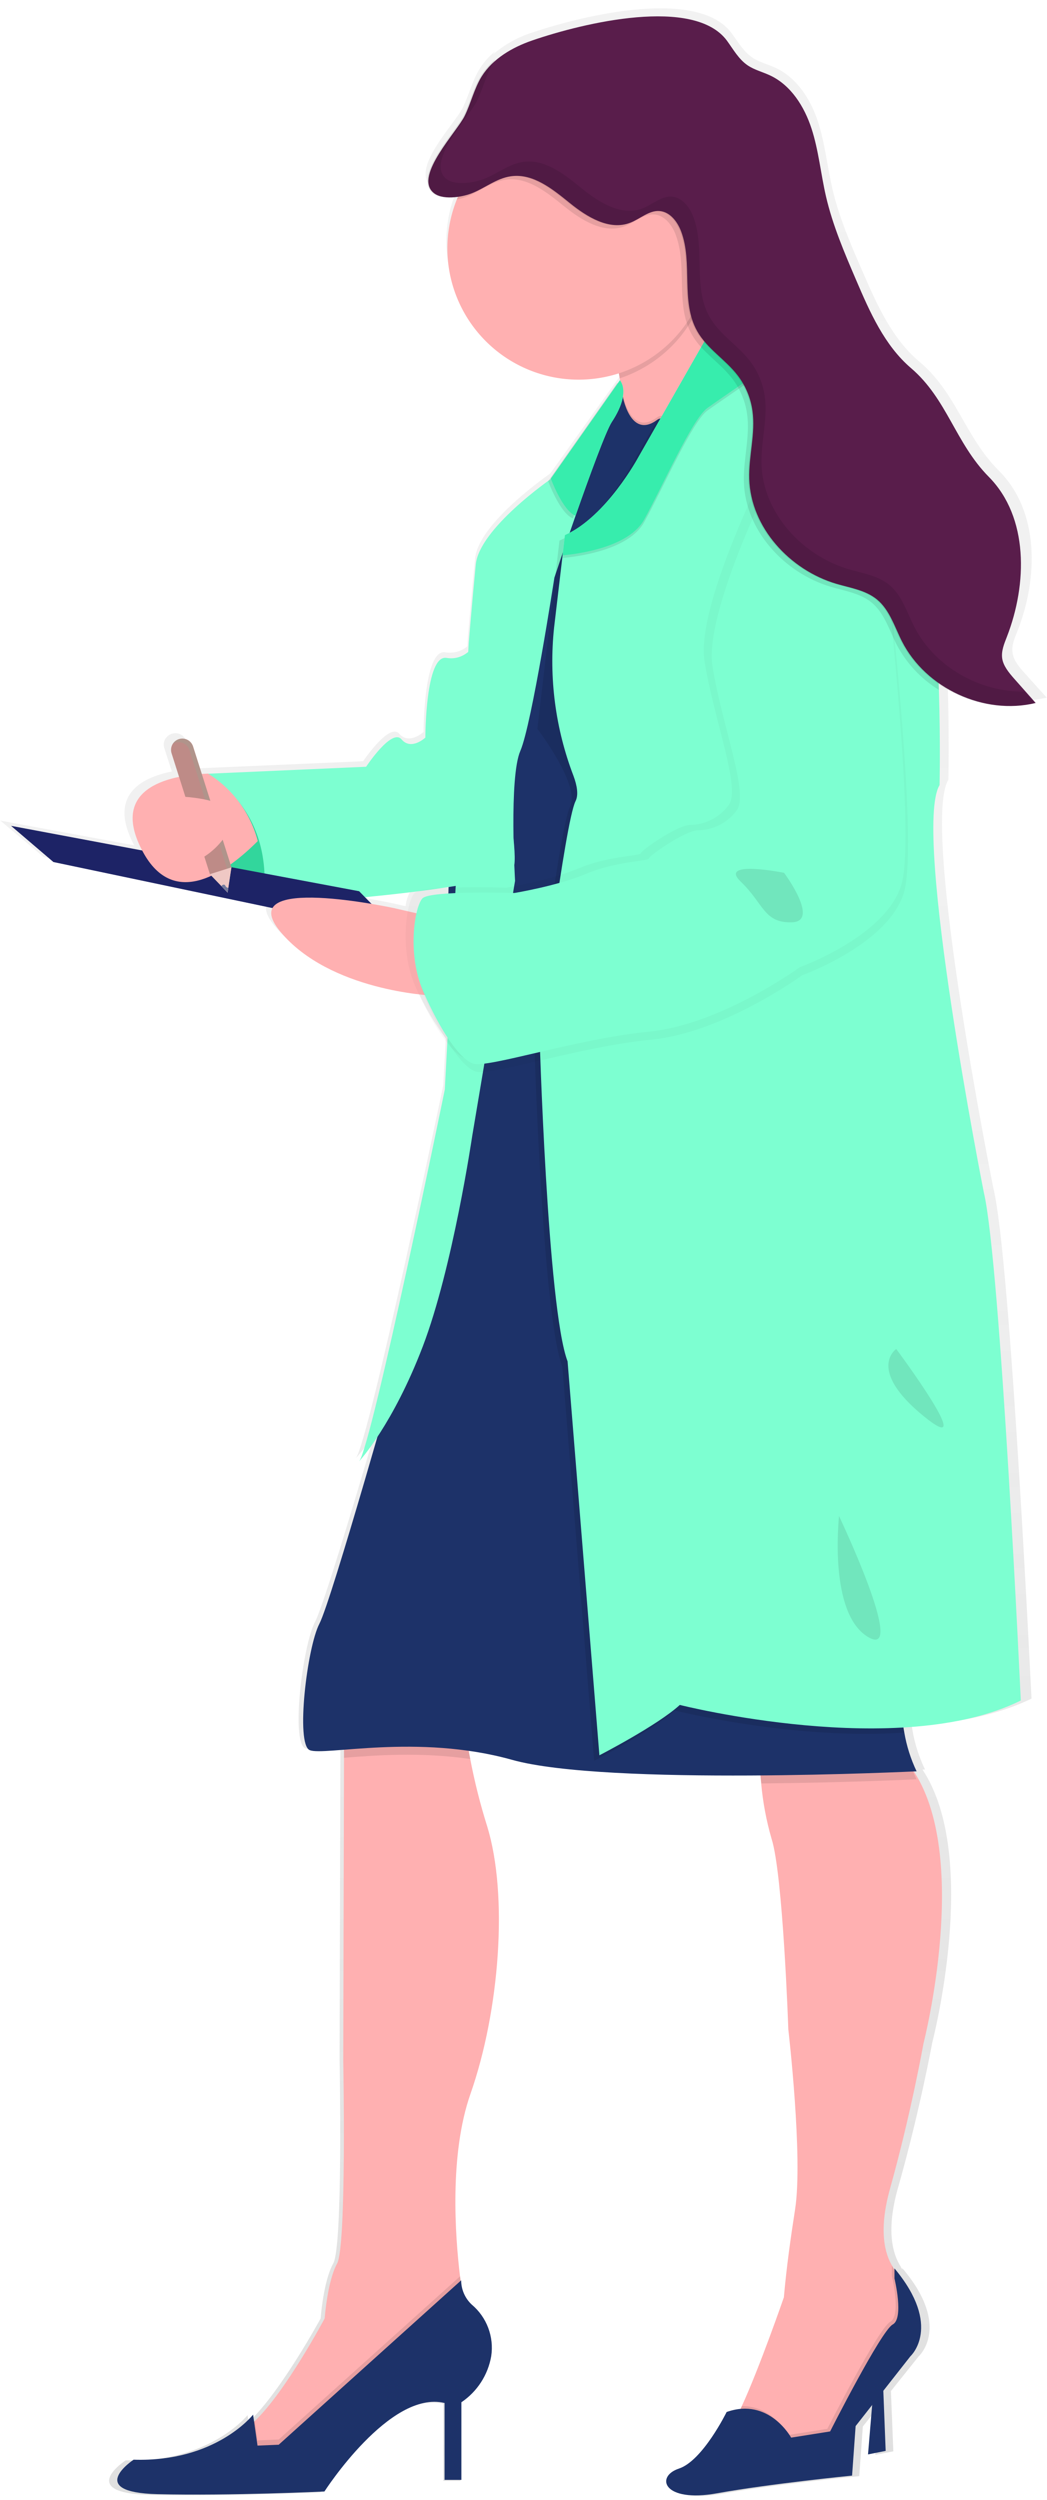 <svg xmlns="http://www.w3.org/2000/svg" width="93" height="222" viewBox="0 0 93 222" fill="none"><path d="M88.245 105.553C88.245 105.553 81.756 73.267 84.24 69.25C84.24 69.25 84.33 65.516 84.181 60.756C84.181 60.575 84.181 60.395 84.181 60.21C84.618 60.501 85.073 60.764 85.545 60.996C87.834 62.172 90.461 62.511 92.974 61.955L91.008 59.766C90.537 59.243 90.045 58.677 89.943 57.985C89.841 57.293 90.124 56.676 90.368 56.059C92.235 51.342 92.333 45.411 88.736 41.811C85.698 38.784 84.959 34.877 81.661 32.114C79.252 30.09 77.927 27.122 76.677 24.253C75.62 21.828 74.555 19.383 73.949 16.812C73.478 14.803 73.289 12.724 72.641 10.763C71.992 8.801 70.777 6.895 68.879 6.019C68.203 5.708 67.452 5.531 66.835 5.118C66.025 4.572 65.538 3.684 64.952 2.906C61.977 -1.025 52.013 1.29 47.296 2.886C46.014 3.288 44.826 3.946 43.806 4.82L43.849 4.749C43.884 4.69 43.927 4.631 43.967 4.572C43.45 4.99 43.005 5.487 42.646 6.046C41.958 7.135 41.671 8.404 41.097 9.584C40.406 10.979 36.557 14.874 38.212 16.443C38.328 16.548 38.461 16.633 38.605 16.694C39.227 16.953 39.91 17.021 40.571 16.891L40.5 17.06C39.935 18.443 39.645 19.924 39.647 21.419C39.647 27.877 44.973 33.112 51.549 33.112C52.785 33.114 54.014 32.924 55.193 32.55C55.22 32.7 55.244 32.849 55.271 32.998C55.271 33.057 55.291 33.116 55.299 33.175L55.09 33.466C55.08 33.448 55.068 33.431 55.055 33.415L48.884 42.039C47.941 42.703 42.508 46.634 42.202 49.581C41.88 52.809 41.557 56.586 41.557 56.586L41.514 57.396C41.244 57.621 40.929 57.785 40.59 57.877C40.25 57.968 39.895 57.985 39.549 57.926C37.623 57.612 37.623 65.001 37.623 65.001C37.623 65.001 36.341 66.18 35.461 65.159C34.58 64.137 32.254 67.599 32.254 67.599L17.671 68.228L17.337 68.248L16.551 65.815C16.466 65.558 16.284 65.345 16.043 65.222C15.802 65.1 15.523 65.077 15.265 65.159C15.204 65.179 15.145 65.204 15.088 65.233L15.034 65.265L14.931 65.335L14.88 65.383C14.852 65.408 14.826 65.436 14.802 65.465L14.754 65.52L14.731 65.544C14.64 65.669 14.58 65.814 14.555 65.967C14.531 66.12 14.542 66.277 14.589 66.424L15.265 68.511C12.451 69.077 9.574 70.673 11.92 75.068L0.026 72.87L3.874 76.101L23.74 80.201C23.476 80.673 23.649 81.357 24.471 82.32C28.008 86.474 34.455 87.602 37.049 87.893C37.734 89.426 38.59 90.876 39.6 92.217L39.376 96.356C39.376 96.356 32.808 127.903 31.605 129.503C32.212 128.815 32.768 128.083 33.267 127.313C31.361 133.795 28.696 142.666 27.997 143.995C26.872 146.117 25.831 154.706 27.112 155.256C27.505 155.425 28.629 155.342 30.233 155.221V155.932L30.162 182.892C30.162 182.892 30.485 199.428 29.6 201.004C28.716 202.581 28.48 205.886 28.48 205.886C28.48 205.886 24.942 212.407 22.14 215.029C22.121 215.049 22.1 215.068 22.077 215.084L21.991 214.471C21.991 214.471 18.622 218.724 11.17 218.484C11.17 218.484 6.685 221.4 13.335 221.558C19.986 221.715 28.48 221.322 28.48 221.322C28.48 221.322 34.411 212.281 39.38 213.46V220.312H40.901V213.35C41.606 212.886 42.21 212.283 42.675 211.578C43.141 210.874 43.459 210.082 43.609 209.251C43.739 208.394 43.644 207.518 43.332 206.71C43.021 205.901 42.504 205.188 41.832 204.64C41.531 204.368 41.289 204.035 41.122 203.665C40.955 203.294 40.866 202.893 40.861 202.486L40.806 202.533C40.806 202.396 40.771 202.254 40.755 202.109C40.319 198.571 39.773 191.272 41.703 185.872C44.348 178.466 45.15 168.152 43.224 162.013C42.602 160.05 42.092 158.054 41.695 156.034C41.648 155.779 41.604 155.535 41.565 155.307C42.882 155.485 44.185 155.748 45.468 156.093C49.929 157.323 59.689 157.551 68.022 157.485C68.042 157.713 68.065 157.952 68.093 158.192C68.241 159.859 68.552 161.507 69.02 163.113C70.066 166.258 70.546 180.121 70.546 180.121C70.546 180.121 71.894 191.52 71.159 196.158C70.766 198.736 70.373 201.327 70.148 203.929V203.98C70.148 203.98 67.939 210.269 66.324 213.685C66.285 213.771 66.242 213.857 66.202 213.94C65.772 213.979 65.347 214.073 64.94 214.219C64.94 214.219 62.775 218.543 60.617 219.258C58.459 219.973 59.174 222.328 64.06 221.463C68.946 220.598 76.323 219.891 76.323 219.891L76.642 215.481L78.143 213.602L77.75 218L79.35 217.686L79.138 212.336L81.594 209.263C81.594 209.263 84.562 206.621 80.152 201.425V201.539C80.105 201.464 80.061 201.386 80.01 201.311V201.287C79.279 200.155 78.698 198.045 79.763 194.299C81.689 187.53 82.809 181.387 82.809 181.387C82.809 181.387 87.109 164.929 81.94 157.143H82.168C81.639 156.047 81.264 154.883 81.056 153.684C81.03 153.542 81.006 153.397 80.985 153.247C84.81 153.027 88.563 152.336 91.625 150.842C91.614 150.826 89.77 111.772 88.245 105.553ZM39.69 78.314V78.393L38.904 78.432L39.69 78.314ZM36.994 78.688C36.864 78.716 36.743 78.774 36.64 78.857C36.302 79.335 36.09 79.891 36.023 80.472L34.797 80.197C34.797 80.197 33.936 80.012 32.698 79.804L32.112 79.214C33.724 79.081 35.398 78.884 36.994 78.688Z" fill="url(#paint0_linear_30_1644)"></path><path d="M77.569 212.391L77.102 217.961L78.67 217.647L78.434 211.605L77.569 212.391Z" fill="#1D3269"></path><path d="M41.79 185.946C39.9 191.331 40.434 198.599 40.859 202.128C41.016 203.433 41.161 204.227 41.161 204.227C41.161 204.227 38.335 210.666 38.1 210.909C37.864 211.153 29.782 216.086 29.782 216.086L24.134 219.384C24.134 219.384 18.403 216.872 21.151 216.007C21.712 215.782 22.218 215.438 22.633 214.997C25.384 212.383 28.839 205.886 28.839 205.886C28.839 205.886 29.075 202.588 29.94 201.02C30.804 199.452 30.49 182.971 30.49 182.971L30.557 156.105V152.603L41.307 152.681C41.375 153.87 41.53 155.053 41.771 156.219C42.157 158.232 42.657 160.221 43.268 162.178C45.163 168.306 44.377 178.568 41.79 185.946Z" fill="#FFB0B1"></path><path opacity="0.1" d="M41.161 204.227C41.161 204.227 38.335 210.666 38.1 210.909C37.864 211.153 29.782 216.086 29.782 216.086L24.134 219.384C24.134 219.384 18.403 216.872 21.151 216.007C21.712 215.782 22.218 215.437 22.633 214.997L22.876 216.715L24.759 216.636L40.875 202.136C41.016 203.433 41.161 204.227 41.161 204.227Z" fill="black"></path><path d="M40.963 202.502L24.757 217.1L22.874 217.179L22.481 214.427C22.481 214.427 19.187 218.665 11.869 218.429C11.869 218.429 7.474 221.333 13.987 221.491C20.5 221.648 28.817 221.255 28.817 221.255C28.817 221.255 34.627 212.214 39.489 213.394V220.221H40.983V213.331C41.677 212.863 42.27 212.26 42.725 211.558C43.18 210.855 43.489 210.068 43.632 209.243C43.761 208.393 43.67 207.525 43.366 206.72C43.062 205.916 42.557 205.204 41.898 204.652C41.604 204.376 41.37 204.043 41.209 203.673C41.048 203.304 40.964 202.905 40.963 202.502Z" fill="#1D3269"></path><path d="M79.063 194.342C78.017 198.076 78.588 200.179 79.303 201.307V201.331C80.22 202.723 80.858 204.281 81.182 205.918L81.245 206.271L73.871 217.022L69.869 218.594C69.869 218.594 63.435 216.397 64.61 215.768C64.905 215.614 65.365 214.797 65.892 213.669C67.464 210.269 69.633 203.995 69.633 203.995V203.944C69.862 201.354 70.223 198.772 70.624 196.201C71.343 191.575 70.023 180.219 70.023 180.219C70.023 180.219 69.551 166.411 68.529 163.27C68.068 161.674 67.761 160.036 67.613 158.381C67.401 156.415 67.354 154.796 67.354 154.796C67.354 154.796 71.591 148.9 79.358 155.268C79.979 155.776 80.525 156.368 80.981 157.029C86.347 164.662 82.027 181.477 82.027 181.477C82.027 181.477 80.946 187.593 79.063 194.342Z" fill="#FFB0B1"></path><path opacity="0.1" d="M81.256 206.271L73.882 217.022L69.881 218.594C69.881 218.594 63.447 216.397 64.622 215.768C64.917 215.614 65.377 214.797 65.903 213.669C68.627 213.645 70.038 216.239 70.038 216.239L73.489 215.689C73.489 215.689 78.041 206.743 79.063 206.197C80.085 205.65 79.22 202.113 79.22 202.113V201.213C79.248 201.244 79.271 201.279 79.303 201.311V201.335C80.22 202.727 80.858 204.285 81.182 205.922L81.256 206.271Z" fill="black"></path><path d="M70.274 216.471C70.274 216.471 68.309 212.863 64.543 214.195C64.543 214.195 62.425 218.519 60.306 219.219C58.187 219.918 58.895 222.277 63.682 221.416C68.47 220.555 75.686 219.844 75.686 219.844L76.001 215.445L80.867 209.247C80.867 209.247 83.768 206.617 79.452 201.441V202.341C79.452 202.341 80.317 205.878 79.295 206.425C78.273 206.971 73.737 215.921 73.737 215.921L70.274 216.471Z" fill="#1D3269"></path><path opacity="0.1" d="M41.318 152.674C41.386 153.863 41.541 155.045 41.782 156.211C37.356 155.563 33.248 155.885 30.556 156.097V152.595L41.318 152.674Z" fill="black"></path><path opacity="0.1" d="M81.416 158.007C81.416 158.007 75.127 158.314 67.628 158.377C67.415 156.412 67.368 154.792 67.368 154.792C67.368 154.792 71.605 148.896 79.372 155.264C79.993 155.772 80.54 156.365 80.996 157.025C81.117 157.36 81.258 157.688 81.416 158.007Z" fill="black"></path><path d="M81.418 157.3C81.418 157.3 53.872 158.632 45.476 156.278C37.081 153.924 28.759 155.964 27.506 155.417C26.252 154.871 27.27 146.314 28.37 144.195C29.471 142.077 35.508 120.651 35.508 120.651L41.318 90.362L47.438 88.675L47.87 88.554L58.534 85.614L66.348 83.456C66.348 83.456 81.885 144.117 80.553 148.59C80.069 150.303 79.991 152.105 80.325 153.853C80.529 155.047 80.896 156.207 81.418 157.3Z" fill="#1D3269"></path><path d="M21.066 69.647C21.066 69.647 15.564 75.543 19.73 78.829C23.896 82.115 26.636 79.144 26.636 79.144L21.066 69.647Z" fill="#37EDAD"></path><path opacity="0.1" d="M21.066 69.647C21.066 69.647 15.564 75.543 19.73 78.829C23.896 82.115 26.636 79.144 26.636 79.144L21.066 69.647Z" fill="black"></path><path d="M65.526 30.884C65.526 30.884 64.882 31.497 63.911 32.401C62.527 33.694 60.479 35.585 58.663 37.169C56.148 39.358 54.072 40.966 54.815 39.594C55.558 38.222 55.417 35.832 55.047 33.596C55.02 33.447 54.996 33.297 54.968 33.152C54.663 31.509 54.257 29.887 53.754 28.294C53.754 28.294 57.818 23.042 60.066 20.971C60.904 20.185 61.489 19.862 61.525 20.409C61.564 21.144 62.114 22.767 62.798 24.489C62.818 24.544 62.838 24.595 62.861 24.65C63.317 25.829 63.832 27.04 64.284 28.085C64.976 29.689 65.526 30.884 65.526 30.884Z" fill="#FFB0B1"></path><path opacity="0.1" d="M62.861 24.65C62.479 26.704 61.553 28.618 60.178 30.192C58.803 31.765 57.031 32.941 55.047 33.596C54.735 31.802 54.303 30.03 53.754 28.294C53.754 28.294 61.407 18.408 61.525 20.409C61.552 21.167 62.15 22.85 62.861 24.65Z" fill="black"></path><path opacity="0.1" d="M54.283 36.237L55.273 34.842C55.273 34.842 55.929 38.843 58.343 37.078C60.756 35.313 60.874 50.36 60.874 50.36L58.284 89.088L39.566 87.968L40.097 69.254L42.216 59.821L47.455 46.107L50.572 41.575L54.283 36.237Z" fill="black"></path><path d="M60.875 50.6L58.517 85.617L58.269 89.328L47.833 88.703L47.44 88.679L39.579 88.208L40.11 69.49L42.228 60.057L47.468 46.343L50.585 41.811L54.295 36.453L55.286 35.062C55.286 35.062 55.942 39.063 58.356 37.298L58.407 37.263C60.765 35.769 60.875 50.6 60.875 50.6Z" fill="#1D3269"></path><path d="M42.492 56.778C42.492 56.778 41.553 58.744 39.666 58.425C37.779 58.107 37.783 65.501 37.783 65.501C37.783 65.501 36.529 66.68 35.665 65.658C34.8 64.636 32.52 68.091 32.52 68.091L18.236 68.72C18.236 68.72 24.592 71.624 23.346 80.413C23.346 80.413 44.925 79.077 45.633 77.037C46.34 74.997 42.492 56.778 42.492 56.778Z" fill="#7DFFD1"></path><path opacity="0.03" d="M42.492 56.778C42.492 56.778 41.553 58.744 39.666 58.425C37.779 58.107 37.783 65.501 37.783 65.501C37.783 65.501 36.529 66.68 35.665 65.658C34.8 64.636 32.52 68.091 32.52 68.091L18.236 68.72C18.236 68.72 24.592 71.624 23.346 80.413C23.346 80.413 44.925 79.077 45.633 77.037C46.34 74.997 42.492 56.778 42.492 56.778Z" fill="#7DFFD1"></path><path d="M0.98 73.338L4.746 76.553L35.743 83.066L31.899 79.144L0.98 73.338Z" fill="#1D2366"></path><path d="M54.343 37.475C53.828 38.261 52.354 42.286 51.124 45.8C50.098 48.728 49.241 51.303 49.241 51.303C49.241 51.303 47.241 64.329 46.219 66.683C45.197 69.038 45.751 78.22 45.751 78.22L41.942 100.896C41.942 100.896 40.217 112.589 37.552 119.574C34.922 126.448 31.994 129.672 31.903 129.774C33.083 128.178 39.509 96.757 39.509 96.757L41.632 57.128C41.632 57.128 41.942 53.363 42.257 50.144C42.571 46.924 48.939 42.53 48.939 42.53L55.078 33.8C55.695 34.626 55.283 36.064 54.343 37.475Z" fill="#7DFFD1"></path><path d="M38.334 88.404C38.334 88.404 29.294 88.011 24.915 82.752C20.536 77.493 35.036 80.653 35.036 80.653L38.806 81.517L38.334 88.404Z" fill="#FFB0B1"></path><path opacity="0.1" d="M80.555 148.594C80.071 150.307 79.993 152.109 80.327 153.857C70.465 154.556 59.915 151.891 59.915 151.891C57.95 153.7 52.773 156.365 52.773 156.365L49.951 121.382C48.147 116.665 47.44 91.954 47.44 91.954C47.44 91.954 47.601 90.66 47.833 88.723C47.833 88.675 47.833 88.624 47.852 88.577C48.556 83.165 49.951 73.004 50.635 71.632C51.578 69.746 47.734 64.726 47.734 64.726L49.483 49.81L49.696 48.009C53.383 46.362 56.209 41.103 56.209 41.103L58.378 37.302C60.737 35.789 60.858 50.619 60.858 50.619L58.5 85.637L66.314 83.479C66.314 83.479 81.887 144.121 80.555 148.594Z" fill="black"></path><path d="M90.673 151.011C79.923 156.349 60.384 151.404 60.384 151.404C58.419 153.212 53.242 155.877 53.242 155.877L50.416 120.895C48.616 116.178 47.908 91.466 47.908 91.466C47.908 91.466 50.18 73.028 51.123 71.145C51.399 70.594 51.265 69.777 50.939 68.897C49.335 64.706 48.745 60.195 49.217 55.733L49.972 49.322L50.18 47.526C53.871 45.875 56.697 40.616 56.697 40.616L58.662 37.173L62.279 30.828L63.992 27.826L64.283 28.089L66.504 30.101C66.504 30.101 67.447 30.887 68.862 32.067C71.94 34.661 77.258 39.228 80.002 42.023C82.415 44.483 83.178 54.054 83.398 61.259C83.543 66.004 83.457 69.722 83.457 69.722C81.024 73.727 87.387 105.884 87.387 105.884C88.869 112.098 90.673 151.011 90.673 151.011Z" fill="#7DFFD1"></path><path opacity="0.03" d="M70.038 40.537C70.038 40.537 62.66 54.581 63.517 59.919C64.374 65.257 66.811 71.298 65.636 72.709C65.232 73.244 64.71 73.678 64.111 73.977C63.511 74.276 62.851 74.433 62.181 74.435C61.002 74.513 57.857 76.711 57.857 76.946C57.857 77.182 54.952 77.182 52.354 78.283C49.756 79.383 45.92 80.008 45.92 80.008C45.92 80.008 38.452 79.772 37.756 80.48C37.06 81.188 36.345 85.421 37.834 88.797C39.324 92.174 40.979 94.693 42.229 95.153C43.479 95.613 51.411 92.956 57.845 92.327C64.28 91.698 71.264 86.6 71.264 86.6C71.264 86.6 78.957 83.849 80.305 79.222C81.653 74.596 78.658 49.169 78.658 49.169C78.658 49.169 76.394 37.318 70.038 40.537Z" fill="black"></path><path opacity="0.03" d="M69.095 39.358C69.095 39.358 61.717 53.406 62.582 58.74C63.447 64.074 65.876 70.119 64.697 71.534C64.294 72.069 63.773 72.504 63.174 72.803C62.575 73.103 61.915 73.259 61.245 73.26C60.066 73.338 56.922 75.535 56.922 75.771C56.922 76.007 54.017 76.007 51.419 77.104C48.821 78.2 44.984 78.829 44.984 78.829C44.984 78.829 37.516 78.594 36.825 79.301C36.133 80.008 35.41 84.246 36.903 87.618C38.397 90.991 40.048 93.514 41.298 93.974C42.547 94.434 50.48 91.777 56.914 91.152C63.348 90.527 70.333 85.421 70.333 85.421C70.333 85.421 78.021 82.669 79.354 78.047C80.686 73.425 77.707 47.99 77.707 47.99C77.707 47.99 75.451 36.143 69.095 39.358Z" fill="black"></path><path d="M69.806 39.83C69.806 39.83 62.429 53.878 63.293 59.211C64.158 64.545 66.587 70.591 65.412 72.002C65.01 72.538 64.488 72.974 63.888 73.274C63.289 73.574 62.628 73.731 61.957 73.731C60.778 73.81 57.633 76.007 57.633 76.239C57.633 76.471 54.733 76.475 52.13 77.575C49.528 78.676 45.696 79.301 45.696 79.301C45.696 79.301 38.228 79.065 37.532 79.772C36.837 80.48 36.121 84.717 37.611 88.09C39.1 91.462 40.755 93.986 42.005 94.445C43.255 94.905 51.187 92.248 57.621 91.619C64.056 90.99 71.041 85.892 71.041 85.892C71.041 85.892 78.733 83.141 80.081 78.515C81.429 73.888 78.454 48.461 78.454 48.461C78.454 48.461 76.158 36.63 69.806 39.83Z" fill="#7DFFD1"></path><path opacity="0.1" d="M69.644 77.508C69.644 77.508 63.748 76.329 65.8 78.295C67.852 80.26 67.84 81.982 70.352 81.903C72.863 81.824 69.644 77.508 69.644 77.508Z" fill="black"></path><path opacity="0.1" d="M79.608 119.794C79.608 119.794 76.943 121.598 82.041 125.757C87.139 129.915 79.608 119.794 79.608 119.794Z" fill="black"></path><path opacity="0.1" d="M74.523 134.624C74.523 134.86 73.579 143.272 77.109 145.374C80.639 147.477 74.523 134.624 74.523 134.624Z" fill="black"></path><path d="M18.48 68.7C15.635 68.798 9.487 69.667 12.675 75.614C15.493 80.877 20.23 77.359 22.895 74.69C22.244 72.202 20.665 70.058 18.48 68.7Z" fill="#FFB0B1"></path><path opacity="0.1" d="M68.864 32.306C65.845 34.37 63.314 36.111 62.819 36.473C61.467 37.475 58.888 43.359 57.226 46.362C55.901 48.779 51.597 49.401 49.974 49.554L50.182 47.758C53.873 46.107 56.699 40.847 56.699 40.847L63.994 28.057L66.506 30.341C66.506 30.341 67.449 31.127 68.864 32.306Z" fill="black"></path><path d="M68.864 32.071C65.845 34.134 63.314 35.876 62.819 36.241C61.467 37.239 58.888 43.123 57.226 46.127C55.901 48.544 51.597 49.165 49.974 49.318L50.182 47.522C53.873 45.871 56.699 40.612 56.699 40.612L63.994 27.822L66.506 30.098C66.506 30.098 67.449 30.876 68.864 32.071Z" fill="#37EDAD"></path><path d="M63.054 22.055C63.055 24.415 62.34 26.719 61.002 28.663C59.422 30.961 57.07 32.616 54.374 33.329C51.678 34.041 48.816 33.764 46.306 32.546C43.797 31.329 41.808 29.253 40.699 26.694C39.59 24.135 39.435 21.264 40.262 18.6C41.089 15.937 42.843 13.658 45.206 12.178C47.57 10.697 50.386 10.113 53.143 10.531C55.9 10.949 58.416 12.342 60.235 14.456C62.053 16.57 63.053 19.267 63.054 22.055Z" fill="#FFB0B1"></path><path opacity="0.1" d="M83.397 61.263C81.801 60.282 80.501 58.885 79.636 57.223C78.979 55.926 78.543 54.428 77.423 53.508C76.412 52.683 75.064 52.482 73.806 52.113C69.671 50.891 66.205 47.117 66.075 42.809C66.012 40.781 66.645 38.757 66.358 36.748C66.195 35.611 65.743 34.535 65.045 33.623C64.699 33.187 64.319 32.778 63.909 32.401C63.359 31.882 62.781 31.379 62.278 30.829C61.961 30.488 61.684 30.112 61.453 29.708C61.266 29.378 61.114 29.029 61.001 28.667C60.214 26.261 60.93 23.408 60.065 20.975L60.018 20.841C59.692 19.976 59.027 19.111 58.104 19.045C57.18 18.978 56.39 19.744 55.51 20.086C53.666 20.802 51.677 19.583 50.14 18.341C48.603 17.099 46.87 15.68 44.916 15.955C43.623 16.14 42.601 17.02 41.41 17.476C41.142 17.581 40.864 17.661 40.581 17.716C41.589 15.203 43.441 13.118 45.818 11.822C48.196 10.525 50.951 10.097 53.61 10.611C56.269 11.125 58.666 12.549 60.389 14.638C62.112 16.727 63.054 19.351 63.052 22.059C63.054 22.877 62.968 23.693 62.797 24.492C62.816 24.547 62.836 24.599 62.86 24.654C63.316 25.833 63.831 27.044 64.283 28.089L66.503 30.102C66.503 30.102 67.447 30.888 68.862 32.067C71.939 34.661 77.257 39.228 80.001 42.023C82.415 44.491 83.169 54.059 83.397 61.263Z" fill="black"></path><path d="M41.275 10.295C41.837 9.151 42.116 7.87 42.788 6.785C43.775 5.213 45.496 4.206 47.265 3.597C51.884 2.005 61.643 -0.306 64.56 3.597C65.134 4.383 65.609 5.256 66.403 5.798C67.009 6.211 67.74 6.388 68.404 6.699C70.263 7.571 71.45 9.474 72.083 11.415C72.716 13.357 72.905 15.44 73.368 17.441C73.962 20.008 75.004 22.441 76.041 24.858C77.264 27.712 78.561 30.671 80.919 32.688C84.138 35.439 84.85 39.334 87.837 42.353C91.374 45.938 91.26 51.853 89.437 56.55C89.197 57.167 88.926 57.812 89.02 58.469C89.115 59.125 89.602 59.722 90.062 60.245L91.996 62.427C87.42 63.531 82.244 61.141 80.113 56.947C79.457 55.65 79.021 54.157 77.897 53.233C76.89 52.408 75.538 52.211 74.284 51.842C70.149 50.615 66.682 46.838 66.553 42.53C66.49 40.506 67.123 38.481 66.836 36.477C66.676 35.332 66.222 34.249 65.519 33.332C64.438 31.921 62.807 30.974 61.926 29.402C60.437 26.772 61.569 23.356 60.496 20.534C60.166 19.669 59.505 18.805 58.581 18.738C57.658 18.671 56.868 19.438 55.983 19.78C54.144 20.495 52.155 19.28 50.618 18.034C49.081 16.788 47.348 15.373 45.39 15.652C44.097 15.833 43.079 16.714 41.888 17.174C41.008 17.512 39.223 17.814 38.453 17.071C36.825 15.574 40.595 11.694 41.275 10.295Z" fill="#591D4B"></path><path opacity="0.1" d="M81.207 55.65C80.546 54.353 80.114 52.86 78.99 51.94C77.984 51.114 76.632 50.914 75.374 50.544C71.243 49.322 67.776 45.545 67.642 41.237C67.579 39.212 68.212 37.184 67.929 35.18C67.765 34.043 67.311 32.967 66.612 32.055C65.528 30.644 63.896 29.697 63.02 28.124C61.53 25.499 62.662 22.083 61.585 19.257C61.259 18.396 60.595 17.531 59.675 17.46C58.755 17.39 57.957 18.164 57.077 18.506C55.237 19.221 53.245 18.003 51.712 16.761C50.179 15.519 48.437 14.1 46.484 14.375C45.191 14.56 44.169 15.44 42.982 15.896C42.101 16.234 40.313 16.541 39.542 15.798C37.923 14.226 41.692 10.354 42.368 8.963C42.931 7.815 43.21 6.537 43.886 5.453C43.921 5.394 43.96 5.335 44 5.276C43.494 5.695 43.057 6.191 42.706 6.746C42.034 7.831 41.755 9.104 41.193 10.256C40.513 11.647 36.744 15.531 38.367 17.091C39.153 17.838 40.922 17.531 41.802 17.193C42.982 16.733 44.011 15.853 45.305 15.672C47.27 15.393 48.999 16.812 50.532 18.054C52.065 19.296 54.07 20.515 55.901 19.799C56.782 19.457 57.552 18.687 58.496 18.758C59.439 18.828 60.068 19.689 60.41 20.554C61.483 23.376 60.351 26.792 61.841 29.421C62.721 30.966 64.352 31.933 65.433 33.352C66.137 34.269 66.59 35.352 66.75 36.496C67.037 38.501 66.404 40.525 66.467 42.55C66.597 46.873 70.064 50.635 74.198 51.861C75.445 52.231 76.805 52.427 77.811 53.253C78.939 54.176 79.383 55.67 80.028 56.967C82.158 61.161 87.335 63.551 91.91 62.446L90.998 61.416C87.032 61.475 83.019 59.219 81.207 55.65Z" fill="black"></path><path opacity="0.1" d="M54.108 37.711C53.593 38.497 52.119 42.522 50.889 46.036C49.737 45.588 48.691 42.73 48.691 42.73L54.831 33.997C55.46 34.861 55.047 36.296 54.108 37.711Z" fill="black"></path><path d="M54.343 37.475C53.828 38.261 52.354 42.286 51.124 45.8C49.972 45.356 48.927 42.494 48.927 42.494L55.066 33.764C55.695 34.625 55.282 36.064 54.343 37.475Z" fill="#37EDAD"></path><path d="M18.645 77.63L15.241 66.896C15.201 66.77 15.186 66.638 15.197 66.506C15.208 66.375 15.245 66.247 15.305 66.129C15.366 66.012 15.449 65.908 15.55 65.823C15.651 65.738 15.768 65.674 15.894 65.634C16.147 65.555 16.421 65.579 16.657 65.701C16.892 65.824 17.07 66.034 17.151 66.287L20.555 77.009L20.217 79.254L18.645 77.63Z" fill="#BE8B87"></path><path opacity="0.1" d="M15.564 65.953C15.818 65.872 16.093 65.896 16.329 66.018C16.566 66.14 16.744 66.351 16.826 66.605L20.229 77.328L19.974 79.01L20.222 79.269L20.56 77.025L17.136 66.302C17.055 66.05 16.877 65.839 16.642 65.717C16.406 65.595 16.132 65.571 15.878 65.65C15.665 65.719 15.481 65.857 15.355 66.043C15.422 66.007 15.492 65.977 15.564 65.953Z" fill="#37EDAD"></path><path d="M18.646 77.63L20.556 77.025L20.277 78.863L20.218 79.268L19.66 78.687L18.646 77.63Z" fill="#EFC8C4"></path><path d="M19.658 78.688C19.692 78.646 19.733 78.611 19.78 78.586C19.808 78.568 19.84 78.559 19.873 78.559C19.905 78.559 19.937 78.568 19.965 78.586C19.992 78.618 20.014 78.654 20.032 78.692C20.058 78.735 20.093 78.772 20.135 78.8C20.178 78.828 20.226 78.846 20.276 78.853L20.217 79.246L19.658 78.688Z" fill="#727A9C"></path><path d="M15.221 70.709C15.221 70.709 22.048 70.669 20.441 73.574C18.833 76.479 16.321 76.829 16.321 76.829L15.221 70.709Z" fill="#FFB0B1"></path><defs><linearGradient id="paint0_linear_30_1644" x1="46.486" y1="221.652" x2="46.486" y2="0.752" gradientUnits="userSpaceOnUse"><stop stop-color="#808080" stop-opacity="0.25"></stop><stop offset="0.54" stop-color="#808080" stop-opacity="0.12"></stop><stop offset="1" stop-color="#808080" stop-opacity="0.1"></stop></linearGradient></defs></svg>